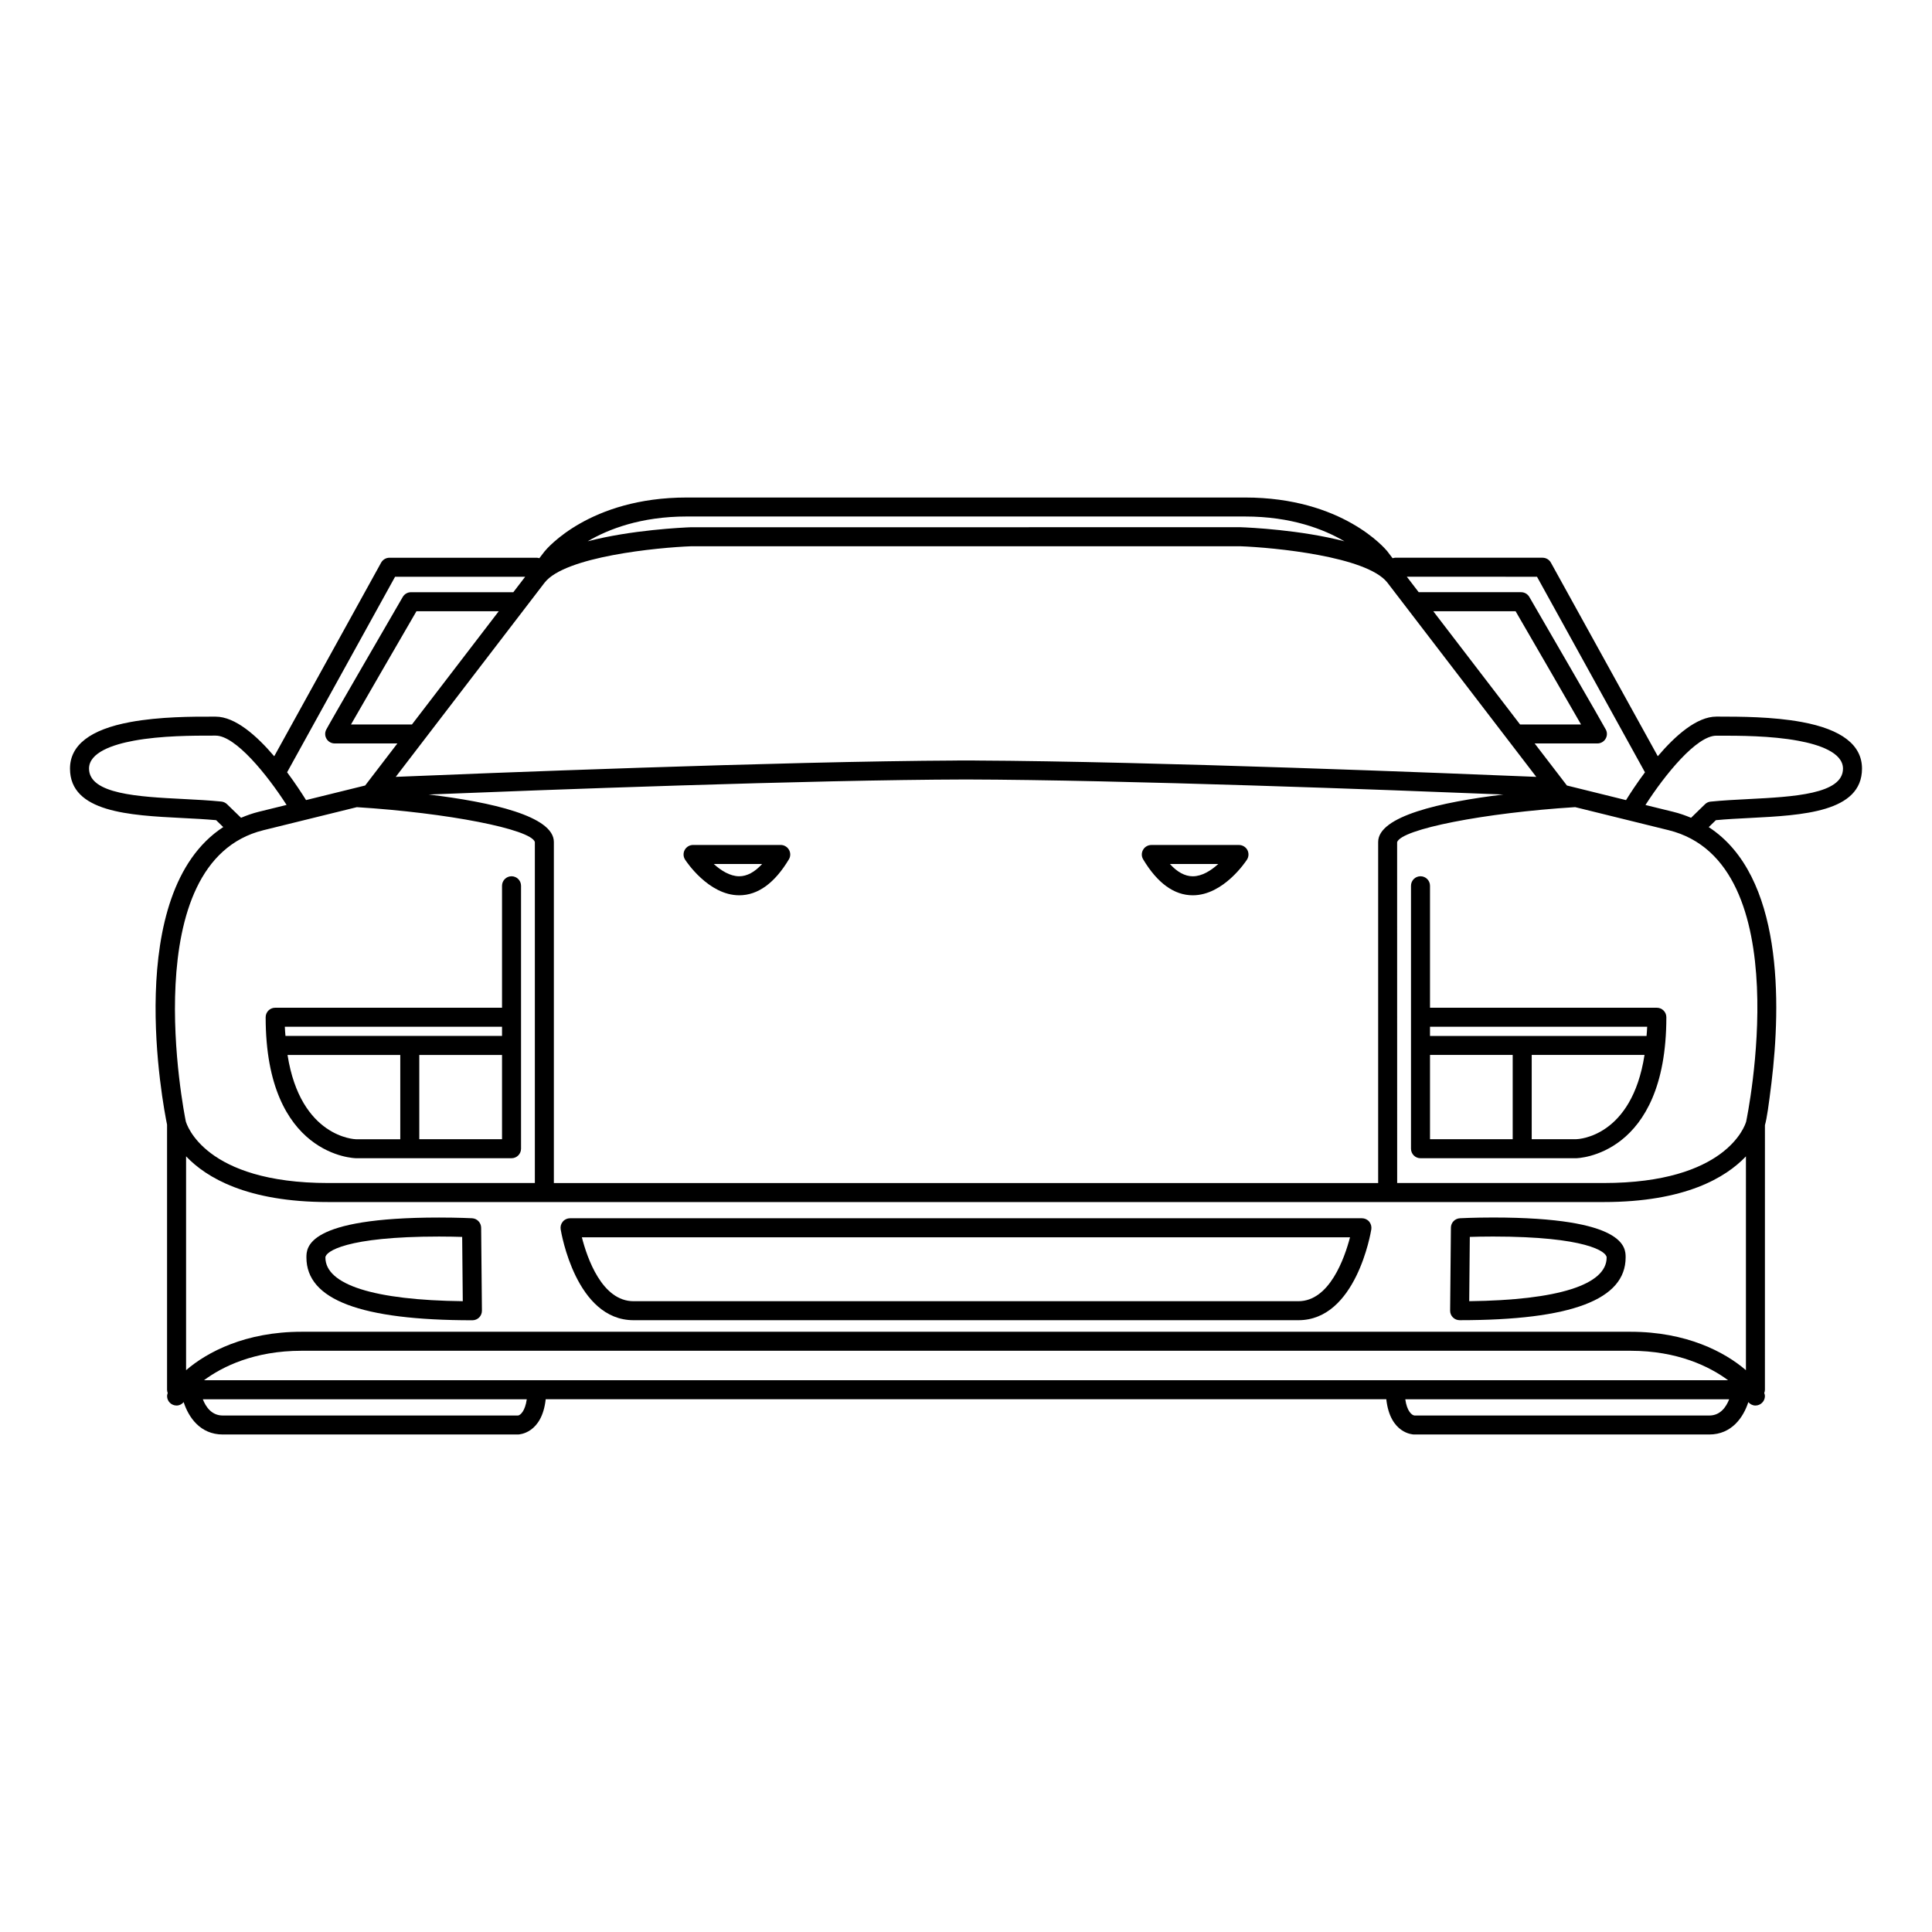 <?xml version="1.0" encoding="UTF-8"?>
<!-- Uploaded to: SVG Repo, www.svgrepo.com, Generator: SVG Repo Mixer Tools -->
<svg fill="#000000" width="800px" height="800px" version="1.1" viewBox="144 144 512 512" xmlns="http://www.w3.org/2000/svg">
 <g>
  <path d="m607.75 360.77c13.926-0.711 29.699-1.512 29.699-13.09 0-6.223-5.356-10.379-15.941-12.332-7.805-1.445-16.609-1.43-21.926-1.438h-0.734c-5.184 0-10.871 5.039-15.516 10.496l-28.328-51.297c-0.441-0.801-1.289-1.305-2.207-1.305h-39.094c-0.227 0-0.434 0.082-0.648 0.133l-1.438-1.883c-0.484-0.578-11.84-14.207-37.641-14.207h-147.97c-25.789 0-37.156 13.629-37.676 14.262l-1.402 1.824c-0.207-0.055-0.406-0.125-0.629-0.125h-39.094c-0.918 0-1.762 0.504-2.207 1.305l-28.328 51.305c-4.644-5.457-10.328-10.496-15.516-10.496h-0.734c-5.301-0.016-14.121-0.012-21.922 1.438-10.586 1.961-15.949 6.109-15.949 12.332 0 11.578 15.781 12.383 29.703 13.09 3.109 0.156 6.176 0.312 9.027 0.574l1.883 1.828c-26.781 17.484-15.926 73.832-14.891 78.871v70.242c0 0.312 0.074 0.594 0.176 0.867-0.105 0.312-0.172 0.578-0.172 0.797 0 1.391 1.129 2.519 2.519 2.519 0.762 0 1.422-0.359 1.879-0.902 1.273 3.945 4.336 8.578 10.359 8.578h78.242c0.281 0 6.348-0.227 7.34-9.34h222.77c0.992 9.117 7.055 9.34 7.34 9.34h78.246c6.012 0 9.082-4.644 10.352-8.578 0.465 0.535 1.125 0.902 1.879 0.902 1.387 0 2.519-1.129 2.519-2.519 0-0.223-0.07-0.508-0.176-0.812 0.102-0.266 0.176-0.551 0.176-0.852l0.004-70.125c0.516-1.797 0.984-5.129 1.734-11.234 2.527-20.836 3.16-54.875-16.629-67.742l1.891-1.84c2.836-0.277 5.914-0.422 9.023-0.586zm-56.434-63.934 28.617 51.836c-2.207 2.957-3.965 5.664-5.019 7.367l-15.664-3.871-8.551-11.148h16.629c0.867 0 1.684-0.449 2.137-1.188 0.465-0.734 0.516-1.668 0.117-2.445-0.621-1.258-17.023-29.539-20.297-35.195-0.453-0.777-1.281-1.254-2.188-1.254h-27.129l-3.141-4.098 34.488 0.004zm-4.484 39.156-23.004-30.012h21.816c5.883 10.148 13.68 23.609 17.348 30.012zm-220.82-55.117h147.98v0.004c12.203 0 20.824 3.359 26.305 6.574-11.602-3.031-25.211-3.656-27.543-3.734l-75.074 0.004h-70.504c-2.273 0.086-15.859 0.707-27.441 3.727 5.488-3.219 14.102-6.574 26.277-6.574zm-37.699 17.551c5.352-6.949 29.996-9.336 38.953-9.664h145.39c9.023 0.332 33.512 2.695 38.984 9.598l39.488 51.516c-21.402-0.891-101.8-4.117-148.73-4.328-0.02 0-0.035-0.012-0.059-0.012-0.75 0-1.551 0.004-2.324 0.004-0.777 0-1.578-0.004-2.328-0.004-0.02 0-0.039 0.012-0.059 0.012-46.93 0.211-127.33 3.441-148.75 4.328zm-30.703 56.129c29.859-1.199 100.74-3.883 142.4-3.984 41.66 0.105 112.53 2.781 142.39 3.984-16.602 2.004-33.172 5.723-33.172 12.574v90.387h-218.45v-90.387c0-6.856-16.574-10.57-33.172-12.574zm-4.438-18.562h-16.156c3.68-6.41 11.465-19.871 17.352-30.012h21.809zm-4.473-39.148h34.477l-3.141 4.098h-27.121c-0.898 0-1.727 0.48-2.18 1.254-3.281 5.656-19.68 33.938-20.297 35.195-0.387 0.777-0.344 1.707 0.117 2.438 0.457 0.742 1.27 1.188 2.141 1.188h16.617l-8.543 11.148-15.664 3.863c-1.059-1.703-2.816-4.41-5.019-7.367zm-46.035 59.578c-3.168-0.316-6.637-0.504-10.152-0.68-11.68-0.594-24.918-1.266-24.918-8.062 0-4.293 6.43-6.383 11.828-7.379 7.344-1.367 15.914-1.355 21-1.352h0.742c5.238 0 13.598 10.297 18.781 18.367l-7.356 1.809c-1.676 0.414-3.223 0.973-4.711 1.598l-3.715-3.606c-0.406-0.391-0.934-0.633-1.5-0.695zm11.129 7.594 24.773-6.109c24.043 1.508 46.047 5.812 47.176 9.219v90.387h-54.719c-32.883 0-37.578-15.609-37.785-16.348-0.484-2.359-13.605-68.719 20.555-77.148zm67.488 155.11h-78.242c-2.977 0-4.504-2.312-5.285-4.301h85.848c-0.449 3.141-1.684 4.219-2.32 4.301zm-83.23-9.348c4.832-3.594 13.332-7.812 25.852-7.812h352.21c12.523 0 21.02 4.223 25.852 7.812zm398.93 9.348h-78.129c-0.734-0.086-1.988-1.152-2.438-4.301h85.836c-0.785 1.988-2.297 4.301-5.269 4.301zm9.711-12.008c-5.578-4.82-15.766-10.188-30.582-10.188h-352.21c-14.82 0-25.02 5.367-30.586 10.188v-56.68c5.332 5.617 16.121 12.117 37.711 12.117h337.96c21.578 0 32.375-6.488 37.707-12.105zm0.059-65.879c-0.344 1.184-5.391 16.273-37.766 16.273h-54.719l-0.012-90.332c1.145-3.465 23.145-7.777 47.184-9.281l24.766 6.109c34.824 8.598 20.734 76.344 20.547 77.23zm-10.902-84.113-3.699 3.598c-1.496-0.625-3.043-1.176-4.727-1.586l-7.359-1.809c5.176-8.066 13.543-18.367 18.785-18.367h0.746c5.109 0 13.648-0.012 20.988 1.352 5.402 0.996 11.828 3.09 11.828 7.379 0 6.793-13.234 7.457-24.914 8.062-3.512 0.176-6.988 0.359-10.156 0.68-0.566 0.043-1.09 0.293-1.492 0.691z"/>
  <path d="m460.1 381.26c8.168 0 14.113-9.062 14.359-9.445 0.504-0.777 0.527-1.77 0.102-2.574-0.441-0.801-1.301-1.309-2.211-1.309h-23.23c-0.906 0-1.754 0.488-2.195 1.281-0.453 0.789-0.441 1.762 0.031 2.535 3.785 6.312 8.215 9.512 13.145 9.512zm6.742-8.289c-1.879 1.719-4.281 3.254-6.742 3.254-2.055 0-4.098-1.094-6.062-3.254z"/>
  <path d="m583.08 411.06h-60.113v-32.324c0-1.391-1.133-2.519-2.519-2.519-1.395 0-2.519 1.129-2.519 2.519v69.688c0 1.391 1.125 2.519 2.519 2.519h41.211c0.246 0 23.941-0.43 23.941-37.363 0-1.391-1.125-2.519-2.519-2.519zm-38.199 34.848h-21.914v-22.34h21.914zm16.777-0.004h-11.738v-22.332h29.895c-3.379 21.766-17.496 22.316-18.156 22.332zm18.695-27.367h-57.387v-2.434h57.555c-0.031 0.859-0.105 1.617-0.168 2.434z"/>
  <path d="m530.9 466.85c-1.328 0.07-2.383 1.152-2.394 2.488l-0.207 21.992c-0.012 0.68 0.258 1.32 0.73 1.789 0.473 0.48 1.125 0.746 1.789 0.746 29.598 0 43.992-5.441 43.992-16.637 0-2.613 0-10.574-35.164-10.574-5.113 0.004-8.746 0.195-8.746 0.195zm38.879 10.395c0 7.231-12.902 11.309-36.422 11.582l0.156-17.035c1.508-0.047 3.641-0.098 6.133-0.098 24.723 0.004 30.133 4.008 30.133 5.551z"/>
  <path d="m339.9 381.26c4.938 0 9.371-3.203 13.16-9.516 0.469-0.77 0.48-1.75 0.031-2.535-0.449-0.785-1.285-1.285-2.191-1.285h-23.23c-0.922 0-1.773 0.508-2.211 1.316-0.441 0.812-0.406 1.793 0.098 2.574 0.246 0.383 6.184 9.445 14.344 9.445zm6.07-8.293c-1.977 2.16-4.012 3.254-6.07 3.254-2.449 0-4.856-1.543-6.742-3.254z"/>
  <path d="m238.35 450.94h41.211c1.391 0 2.519-1.129 2.519-2.519v-69.684c0-1.391-1.129-2.519-2.519-2.519s-2.519 1.129-2.519 2.519v32.324h-60.121c-1.391 0-2.519 1.129-2.519 2.519 0 36.934 23.707 37.359 23.949 37.359zm38.691-5.035h-21.926v-22.332h21.926zm-57.559-29.809h57.559v2.434h-57.391c-0.055-0.809-0.145-1.57-0.168-2.434zm30.594 7.477v22.34h-11.73c-0.168-0.004-14.699-0.367-18.148-22.34z"/>
  <path d="m504.93 466.85h-209.86c-0.734 0-1.441 0.316-1.918 0.887-0.48 0.559-0.684 1.309-0.57 2.035 0.16 0.977 4.074 24.094 19.316 24.094h176.2c15.23 0 19.16-23.113 19.316-24.094 0.105-0.734-0.102-1.477-0.57-2.035s-1.184-0.887-1.914-0.887zm-16.84 21.984h-176.19c-8.359 0-12.289-11.422-13.699-16.941h203.57c-1.445 5.519-5.43 16.941-13.688 16.941z"/>
  <path d="m269.11 466.85s-3.629-0.188-8.746-0.188c-35.16 0-35.16 7.961-35.16 10.586 0 11.195 14.391 16.637 43.992 16.637 0.672 0 1.316-0.273 1.789-0.742 0.473-0.48 0.734-1.129 0.73-1.793l-0.207-21.992c-0.023-1.348-1.07-2.441-2.398-2.508zm-38.875 10.395c0-1.543 5.41-5.547 30.121-5.547 2.492 0 4.621 0.051 6.125 0.098l0.16 17.035c-23.504-0.273-36.406-4.356-36.406-11.586z"/>
 </g>
</svg>